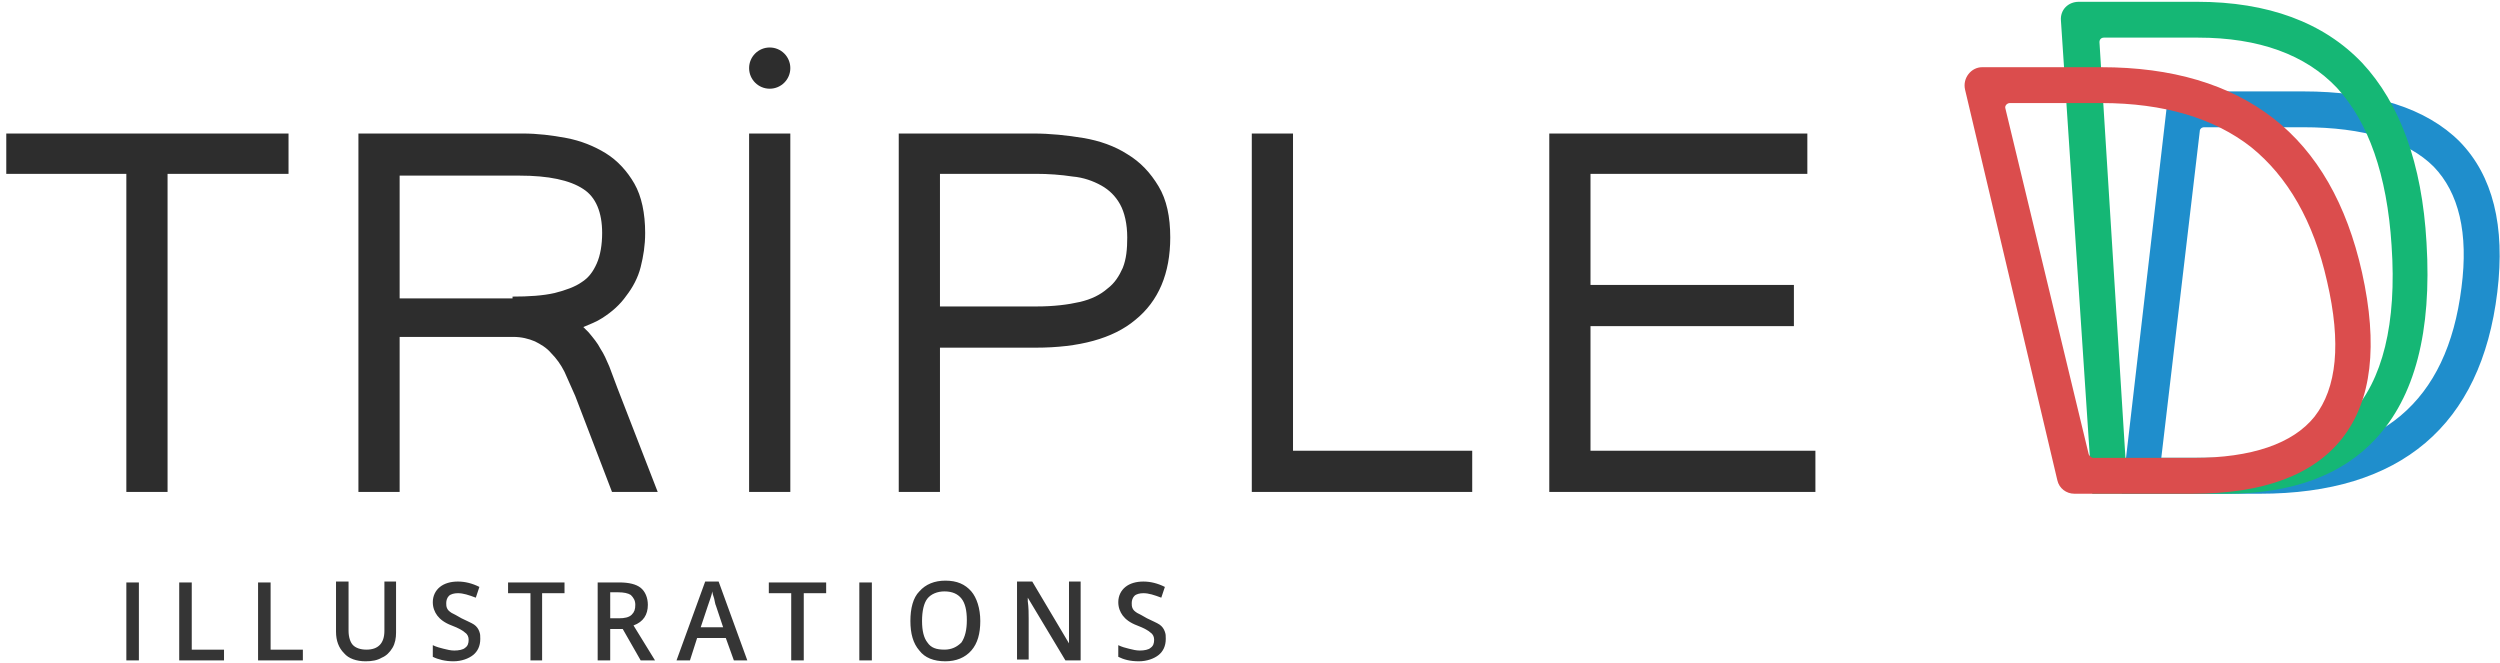 <svg version="1.1" id="Layer_1" xmlns="http://www.w3.org/2000/svg" x="0" y="0" viewBox="0 0 279 74" xml:space="preserve"><style>.st4{fill:#2d2d2d}</style><path d="M252.2 55.1h-15.4l5-43.1c.1-1 1-1.8 2-1.8H257c7.9 0 13.8 1.9 17.5 5.6 3.7 3.8 5.1 9.4 4.2 16.8-1.8 14.9-10.8 22.5-26.5 22.5zm-11-4h10.9c13.6 0 21-6.2 22.6-19 .8-6.1-.3-10.6-3.1-13.5-2.9-2.9-7.8-4.4-14.6-4.4h-11c-.3 0-.5.2-.5.4l-4.3 36.5z" fill="#1f8ecc"/><path d="M248.5 55.1h-15L230 2.3c-.1-1.2.8-2.1 2-2.1h13.2c7.9 0 14.1 2.3 18.4 6.8 4.2 4.5 6.7 11.2 7.2 20.1.6 9.9-1.3 17.2-5.7 21.9-3.7 4-9.3 6.1-16.6 6.1zm-11.3-4h11.3c6.1 0 10.8-1.6 13.8-4.8 3.6-3.8 5.2-10.2 4.6-18.9-.5-7.9-2.6-13.8-6.1-17.6-3.5-3.7-8.7-5.6-15.5-5.6h-10.5c-.3 0-.5.2-.5.5l2.9 46.4z" fill="#15b775"/><path d="M244.7 55.1h-13.2c-.9 0-1.7-.6-1.9-1.5L219.3 10c-.3-1.3.7-2.5 1.9-2.5h13.3c7.9 0 14.3 1.9 19.2 5.7 4.9 3.8 8.2 9.6 9.9 17.2 1.8 8.1 1.1 14.3-2.2 18.5-3.2 4.1-8.8 6.2-16.7 6.2zm-11.6-4.4c.1.2.3.4.5.4h11.2c6.5 0 11.1-1.6 13.5-4.6 2.5-3.2 3-8.2 1.4-15.1-1.5-6.7-4.4-11.7-8.5-15-4.1-3.2-9.7-4.9-16.7-4.9h-10.2c-.3 0-.6.3-.5.6l9.3 38.6z" fill="#db4d4d"/><path d="M14.1 73.7V65h1.4v8.7h-1.4zm5.9 0V65h1.4v7.5H25v1.2h-5zm8.8 0V65h1.4v7.5h3.6v1.2h-5zm15.4-8.8v5.7c0 .6-.1 1.2-.4 1.7-.3.5-.7.9-1.2 1.1-.5.3-1.1.4-1.8.4-1 0-1.9-.3-2.4-.9-.6-.6-.9-1.4-.9-2.4v-5.6h1.4v5.5c0 .7.2 1.3.5 1.6.3.3.8.5 1.5.5 1.3 0 2-.7 2-2.1v-5.5h1.3zm9.4 6.4c0 .8-.3 1.4-.8 1.8-.5.4-1.3.7-2.2.7s-1.7-.2-2.3-.5V72c.4.2.8.3 1.2.4.4.1.8.2 1.2.2.5 0 1-.1 1.2-.3.3-.2.4-.5.4-.9 0-.3-.1-.6-.4-.8-.2-.2-.7-.5-1.5-.8-.8-.3-1.3-.7-1.6-1.1-.3-.4-.5-.9-.5-1.5 0-.7.3-1.3.8-1.7.5-.4 1.2-.6 2-.6s1.6.2 2.4.6l-.4 1.2c-.8-.3-1.4-.5-2-.5-.4 0-.8.1-1 .3-.2.2-.3.5-.3.8 0 .2 0 .4.1.6.1.2.2.3.5.5.2.1.6.3 1.1.6.6.3 1.1.5 1.4.7s.5.5.6.8.1.4.1.8zm7 2.4h-1.4v-7.5h-2.5V65H63v1.2h-2.5v7.5zm7.5-3.5v3.5h-1.4V65h2.4c1.1 0 1.9.2 2.4.6.5.4.8 1.1.8 1.9 0 1.1-.5 1.9-1.6 2.3l2.4 3.9h-1.6l-2-3.5h-1.4zm0-1.2h1c.6 0 1.1-.1 1.4-.4s.4-.6.4-1.1c0-.5-.2-.8-.5-1.1-.3-.2-.8-.3-1.4-.3h-.9V69zm13.8 4.7l-.9-2.5h-3.2l-.8 2.5h-1.5l3.2-8.8h1.5l3.2 8.8h-1.5zM80.7 70l-.8-2.4c-.1-.2-.1-.4-.2-.8-.1-.3-.2-.6-.2-.8-.1.5-.3 1-.5 1.6l-.8 2.4h2.5zm9 3.7h-1.4v-7.5h-2.5V65h6.4v1.2h-2.5v7.5zm6.2 0V65h1.4v8.7h-1.4zm13.5-4.4c0 1.4-.3 2.5-1 3.3-.7.8-1.7 1.2-2.9 1.2-1.3 0-2.3-.4-2.9-1.2-.7-.8-1-1.9-1-3.3s.3-2.6 1-3.3c.7-.8 1.7-1.2 2.9-1.2 1.3 0 2.2.4 2.9 1.2.6.7 1 1.9 1 3.3zm-6.5 0c0 1.1.2 1.9.6 2.4.4.6 1 .8 1.9.8.8 0 1.4-.3 1.9-.8.4-.6.6-1.4.6-2.5s-.2-1.9-.6-2.4-1-.8-1.9-.8c-.8 0-1.5.3-1.9.8s-.6 1.4-.6 2.5zm17.7 4.4h-1.7l-4.2-7v.4c.1.7.1 1.4.1 2v4.5h-1.3v-8.7h1.7l4.1 6.9v-6.9h1.3v8.8zm9.5-2.4c0 .8-.3 1.4-.8 1.8-.5.4-1.3.7-2.2.7-1 0-1.7-.2-2.3-.5V72c.4.2.8.3 1.2.4.4.1.8.2 1.2.2.5 0 1-.1 1.2-.3.3-.2.4-.5.4-.9 0-.3-.1-.6-.4-.8-.2-.2-.7-.5-1.5-.8-.8-.3-1.3-.7-1.6-1.1-.3-.4-.5-.9-.5-1.5 0-.7.3-1.3.8-1.7.5-.4 1.2-.6 2-.6s1.6.2 2.4.6l-.4 1.2c-.8-.3-1.4-.5-2-.5-.4 0-.8.1-1 .3-.2.2-.3.5-.3.8 0 .2 0 .4.1.6.1.2.2.3.5.5.2.1.6.3 1.1.6.6.3 1.1.5 1.4.7s.5.5.6.8.1.4.1.8z" fill="#353535"/><path class="st4" d="M14.1 54.9V19.4H.7v-4.5h31.5v4.5H18.7v35.5zm54.2 0l-4.1-10.7-1.2-2.7c-.4-.8-.9-1.5-1.5-2.1-.5-.6-1.2-1-1.8-1.3-.7-.3-1.5-.5-2.4-.5H44.6v17.3H40v-40h18.3c1.7 0 3.3.2 4.9.5 1.6.3 3.1.9 4.4 1.7 1.3.8 2.4 2 3.2 3.4.8 1.4 1.2 3.3 1.2 5.5 0 1.4-.2 2.6-.5 3.8-.3 1.2-.9 2.3-1.6 3.2-.7 1-1.6 1.8-2.7 2.5-.6.4-1.4.7-2.1 1l.6.6c.5.6 1 1.2 1.3 1.8.4.6.7 1.3 1 2l.9 2.4 4.5 11.6h-5.1zM57.2 33.1c1.8 0 3.4-.1 4.7-.4 1.2-.3 2.3-.7 3-1.2.8-.5 1.3-1.2 1.7-2.1.4-.9.6-2.1.6-3.4 0-2.3-.7-4-2.1-4.9-1.5-1-3.9-1.5-7.1-1.5H44.6v13.7h12.6zm26.4-18.2h4.6v40h-4.6zm16.7 40v-40h15c1.9 0 3.8.2 5.6.5 1.8.3 3.5.9 4.9 1.8 1.5.9 2.6 2.1 3.5 3.6.9 1.5 1.3 3.4 1.3 5.7 0 4-1.3 7.1-3.9 9.2-2.5 2.1-6.3 3.1-11.1 3.1h-10.7v16.1h-4.6zm15.4-20.7c1.9 0 3.5-.2 4.8-.5 1.3-.3 2.3-.8 3.1-1.5.8-.6 1.3-1.4 1.7-2.3.4-1 .5-2.1.5-3.4 0-1.5-.3-2.8-.8-3.7-.5-.9-1.2-1.6-2.1-2.1-.9-.5-2-.9-3.2-1-1.3-.2-2.7-.3-4.1-.3h-10.7v14.8h10.8zm24 20.7v-40h4.6v35.4h20v4.6zm33.2 0v-40h28.8v4.5h-24.2v12.4h22.7v4.6h-22.7v13.9h25.1v4.6z"/><circle class="st4" cx="85.9" cy="7.6" r="2.3"/></svg>